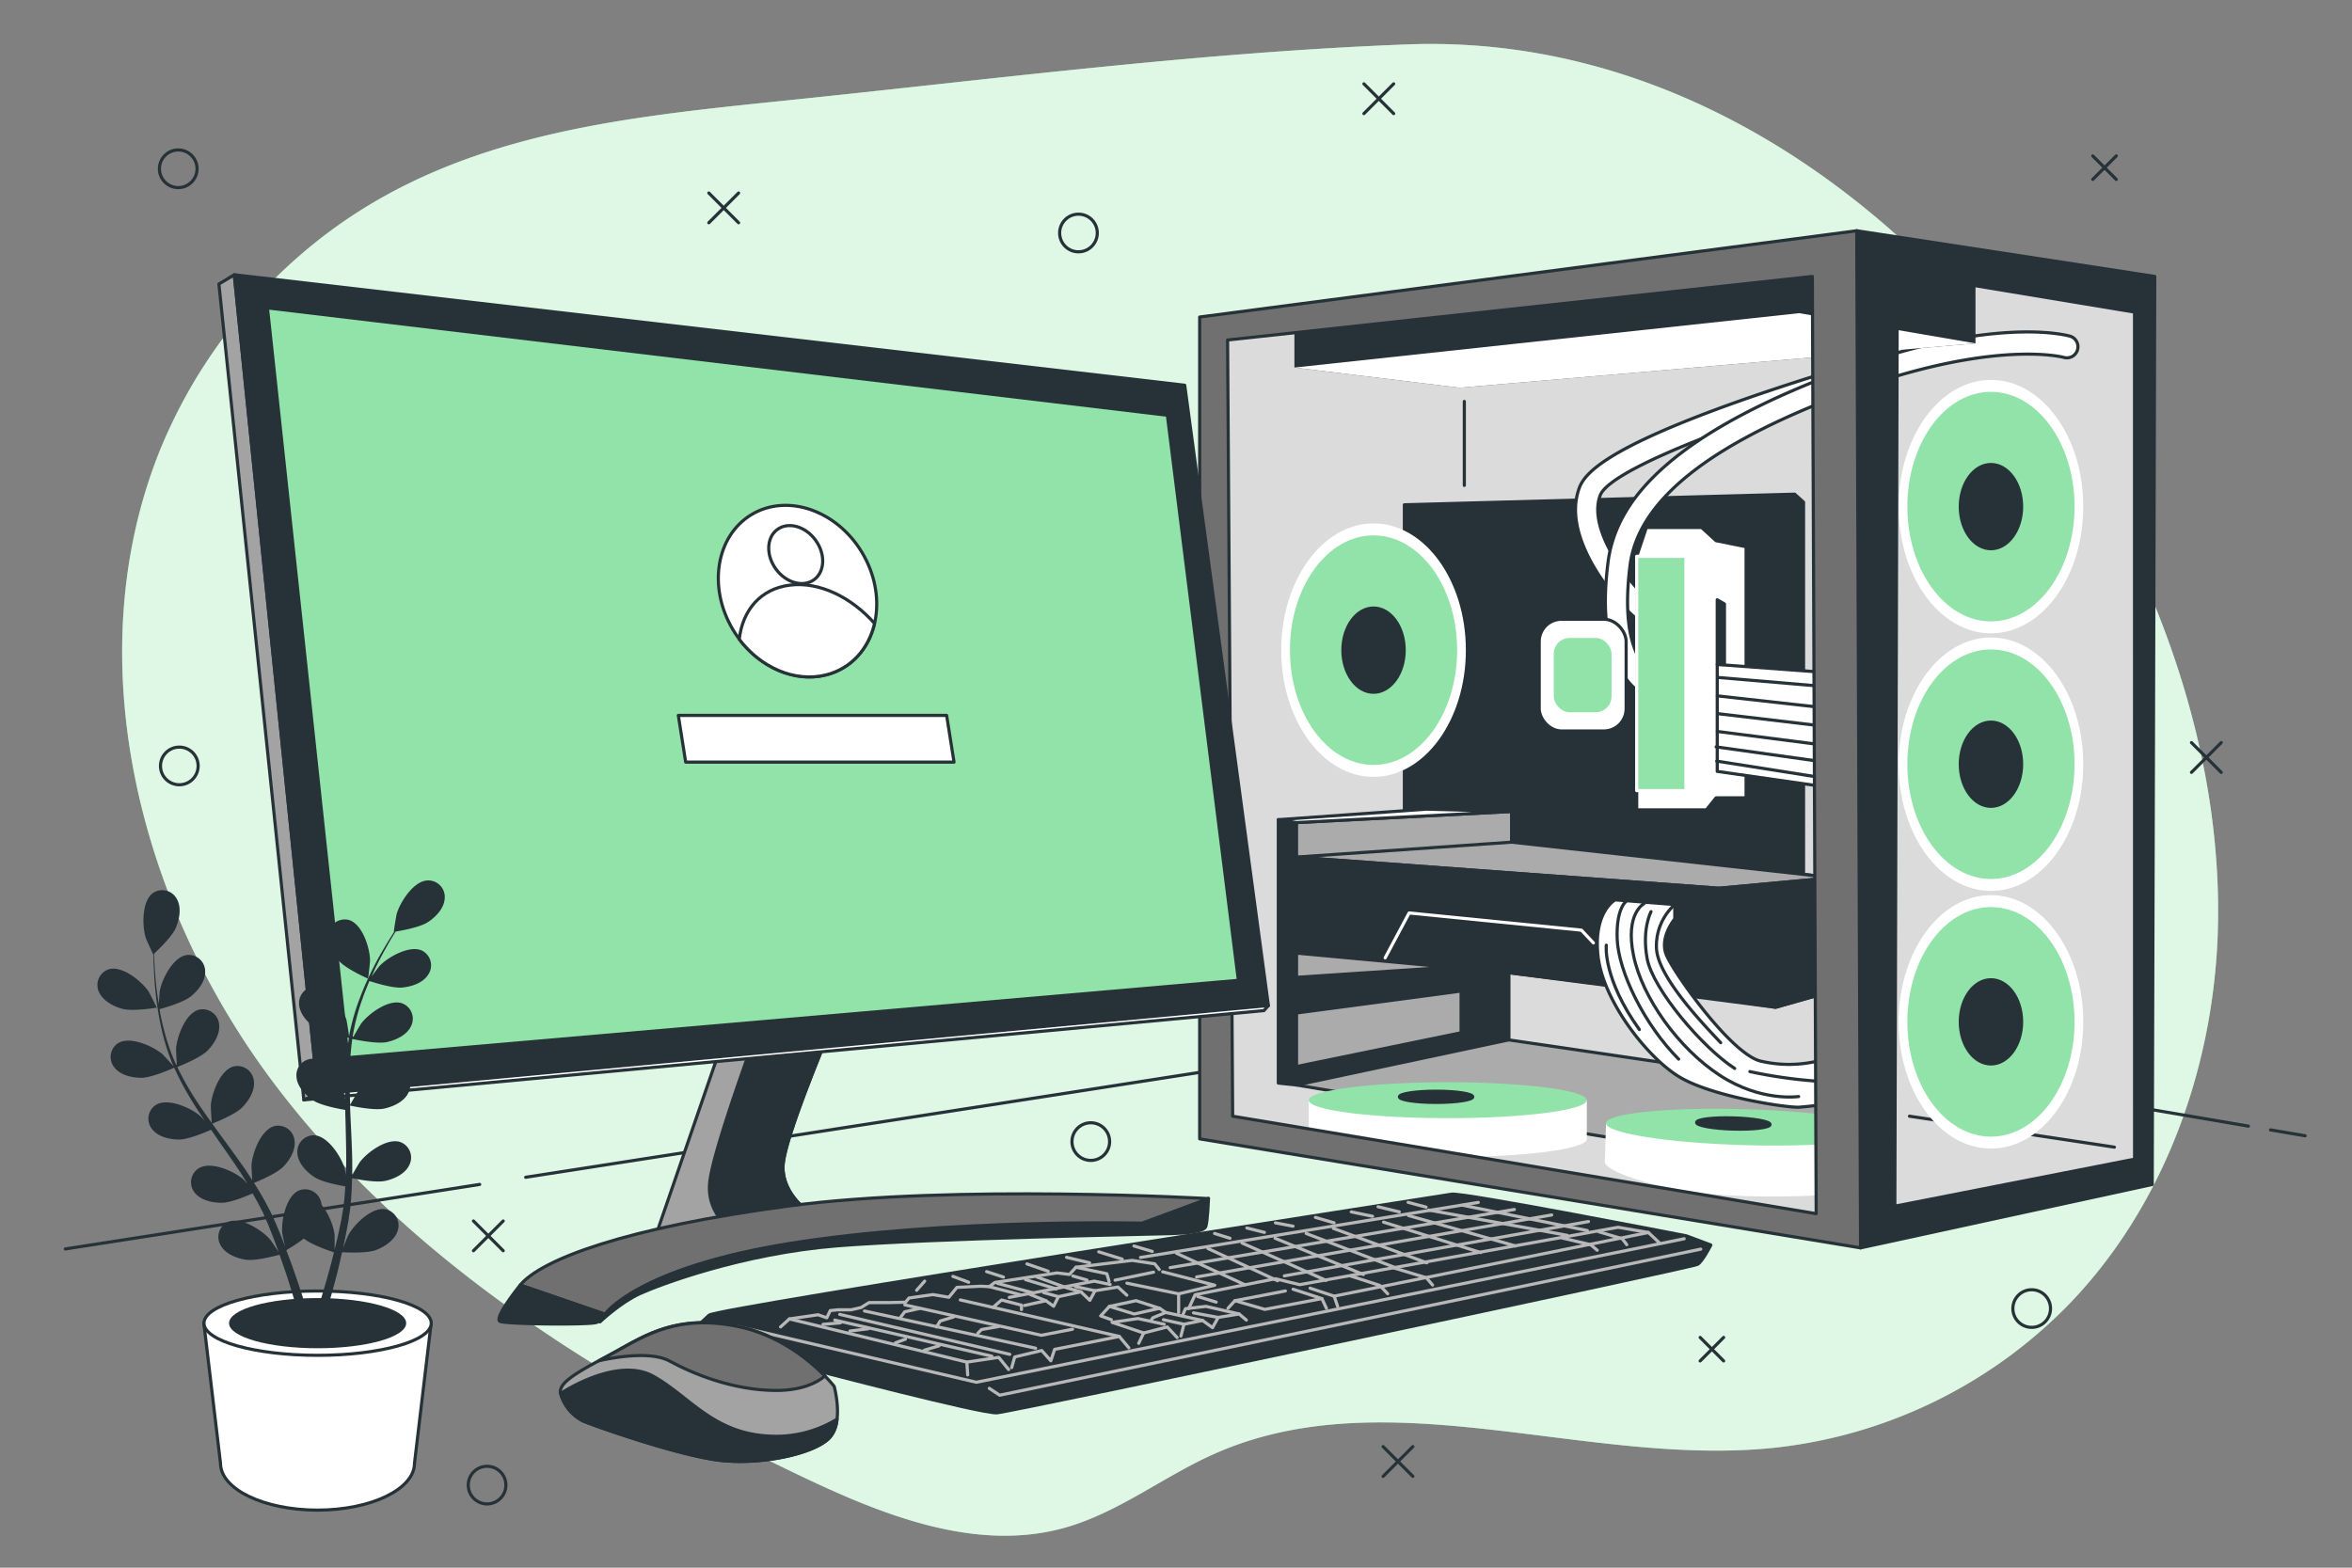 <svg xmlns="http://www.w3.org/2000/svg" viewBox="0 0 750 500"><rect x="0" y="0" width="750" height="500" fill="#808080" stroke="none"/><g id="freepik--background-simple--inject-51"><path d="M706.44,270.9c-2.82-32.64-12.57-64.71-26.6-94.42C638,87.76,551.91,10.26,448.74,14.16,382.58,16.67,317,25.23,251.16,32c-56.17,5.8-112,11.1-156.28,50.11a164.19,164.19,0,0,0-44,61.81c-26.36,66-6.66,143.93,35.93,200.83s105,95.72,169.16,126.3c26.17,12.46,55.52,24,83.44,16.24,17.19-4.79,31.6-16.41,47.91-23.64,54.9-24.34,118.56,4.29,178.29-1.88a154.18,154.18,0,0,0,94.25-45.91c29.58-30.67,45.25-73.24,47.24-115.8A220.19,220.19,0,0,0,706.44,270.9Z" style="fill:#92E3A9"></path><path d="M706.44,270.9c-2.82-32.64-12.57-64.71-26.6-94.42C638,87.76,551.91,10.26,448.74,14.16,382.58,16.67,317,25.23,251.16,32c-56.17,5.8-112,11.1-156.28,50.11a164.19,164.19,0,0,0-44,61.81c-26.36,66-6.66,143.93,35.93,200.83s105,95.72,169.16,126.3c26.17,12.46,55.52,24,83.44,16.24,17.19-4.79,31.6-16.41,47.91-23.64,54.9-24.34,118.56,4.29,178.29-1.88a154.18,154.18,0,0,0,94.25-45.91c29.58-30.67,45.25-73.24,47.24-115.8A220.19,220.19,0,0,0,706.44,270.9Z" style="fill:#fff;opacity:0.7"></path></g><g id="freepik--Shapes--inject-51"><line x1="226.03" y1="61.56" x2="235.52" y2="71.05" style="fill:none;stroke:#263238;stroke-linecap:round;stroke-linejoin:round"></line><line x1="235.52" y1="61.56" x2="226.03" y2="71.05" style="fill:none;stroke:#263238;stroke-linecap:round;stroke-linejoin:round"></line><line x1="698.81" y1="236.85" x2="708.3" y2="246.34" style="fill:none;stroke:#263238;stroke-linecap:round;stroke-linejoin:round"></line><line x1="708.3" y1="236.85" x2="698.81" y2="246.34" style="fill:none;stroke:#263238;stroke-linecap:round;stroke-linejoin:round"></line><line x1="150.97" y1="389.42" x2="160.46" y2="398.91" style="fill:none;stroke:#263238;stroke-linecap:round;stroke-linejoin:round"></line><line x1="160.46" y1="389.42" x2="150.97" y2="398.91" style="fill:none;stroke:#263238;stroke-linecap:round;stroke-linejoin:round"></line><line x1="434.92" y1="26.74" x2="444.41" y2="36.23" style="fill:none;stroke:#263238;stroke-linecap:round;stroke-linejoin:round"></line><line x1="444.41" y1="26.74" x2="434.92" y2="36.23" style="fill:none;stroke:#263238;stroke-linecap:round;stroke-linejoin:round"></line><line x1="441.04" y1="461.38" x2="450.53" y2="470.87" style="fill:none;stroke:#263238;stroke-linecap:round;stroke-linejoin:round"></line><line x1="450.53" y1="461.38" x2="441.04" y2="470.87" style="fill:none;stroke:#263238;stroke-linecap:round;stroke-linejoin:round"></line><line x1="542.14" y1="426.56" x2="549.63" y2="434.06" style="fill:none;stroke:#263238;stroke-linecap:round;stroke-linejoin:round"></line><line x1="549.63" y1="426.56" x2="542.14" y2="434.06" style="fill:none;stroke:#263238;stroke-linecap:round;stroke-linejoin:round"></line><line x1="667.34" y1="49.73" x2="674.83" y2="57.22" style="fill:none;stroke:#263238;stroke-linecap:round;stroke-linejoin:round"></line><line x1="674.83" y1="49.73" x2="667.34" y2="57.22" style="fill:none;stroke:#263238;stroke-linecap:round;stroke-linejoin:round"></line><path d="M349.9,74.31a6,6,0,1,0-6,6A6,6,0,0,0,349.9,74.31Z" style="fill:none;stroke:#263238;stroke-linecap:round;stroke-linejoin:round"></path><path d="M62.84,53.83a6,6,0,1,0-6,6A6,6,0,0,0,62.84,53.83Z" style="fill:none;stroke:#263238;stroke-linecap:round;stroke-linejoin:round"></path><path d="M653.86,417.35a6,6,0,1,0-6,6A6,6,0,0,0,653.86,417.35Z" style="fill:none;stroke:#263238;stroke-linecap:round;stroke-linejoin:round"></path><path d="M161.32,473.66a6,6,0,1,0-6,6A6,6,0,0,0,161.32,473.66Z" style="fill:none;stroke:#263238;stroke-linecap:round;stroke-linejoin:round"></path><path d="M63.18,244.29a6,6,0,1,0-6,6A6,6,0,0,0,63.18,244.29Z" style="fill:none;stroke:#263238;stroke-linecap:round;stroke-linejoin:round"></path><path d="M353.83,364.1a6,6,0,1,0-6,6A6,6,0,0,0,353.83,364.1Z" style="fill:none;stroke:#263238;stroke-linecap:round;stroke-linejoin:round"></path></g><g id="freepik--Table--inject-51"><line x1="724.01" y1="360.37" x2="735.05" y2="362.25" style="fill:none;stroke:#263238;stroke-linecap:round;stroke-linejoin:round"></line><polyline points="167.62 375.48 504.76 322.99 716.97 359.17" style="fill:none;stroke:#263238;stroke-linecap:round;stroke-linejoin:round"></polyline><line x1="20.83" y1="398.34" x2="152.96" y2="377.76" style="fill:none;stroke:#263238;stroke-linecap:round;stroke-linejoin:round"></line></g><g id="freepik--CPU--inject-51"><polygon points="591.71 80.61 387.81 105.15 388.21 359.59 593.7 392.35 683.5 373.74 683.9 91.81 591.71 80.61" style="fill:#dbdbdb;stroke:#263238;stroke-linecap:round;stroke-linejoin:round"></polygon><line x1="674.23" y1="365.87" x2="608.89" y2="356" style="fill:none;stroke:#263238;stroke-linecap:round;stroke-linejoin:round"></line><ellipse cx="634.87" cy="161.58" rx="29.44" ry="40.42" style="fill:#fff"></ellipse><ellipse cx="634.87" cy="161.58" rx="26.66" ry="36.61" style="fill:#92E3A9"></ellipse><ellipse cx="634.87" cy="161.58" rx="9.78" ry="13.43" style="fill:#263238;stroke:#263238;stroke-linecap:round;stroke-linejoin:round"></ellipse><polygon points="572.28 157.61 447.82 161 447.82 272.18 575.11 286.04 575.11 160.16 572.28 157.61" style="fill:#263238;stroke:#263238;stroke-linecap:round;stroke-linejoin:round"></polygon><ellipse cx="437.99" cy="207.36" rx="29.44" ry="40.42" style="fill:#fff"></ellipse><ellipse cx="437.99" cy="207.36" rx="26.66" ry="36.61" style="fill:#92E3A9"></ellipse><ellipse cx="437.99" cy="207.36" rx="9.78" ry="13.43" style="fill:#263238;stroke:#263238;stroke-linecap:round;stroke-linejoin:round"></ellipse><ellipse cx="634.87" cy="243.74" rx="29.44" ry="40.42" style="fill:#fff"></ellipse><ellipse cx="634.87" cy="243.74" rx="26.66" ry="36.61" style="fill:#92E3A9"></ellipse><ellipse cx="634.87" cy="243.74" rx="9.78" ry="13.43" style="fill:#263238;stroke:#263238;stroke-linecap:round;stroke-linejoin:round"></ellipse><ellipse cx="634.87" cy="325.91" rx="29.44" ry="40.42" style="fill:#fff"></ellipse><ellipse cx="634.87" cy="325.91" rx="26.66" ry="36.61" style="fill:#92E3A9"></ellipse><ellipse cx="634.87" cy="325.91" rx="9.78" ry="13.43" style="fill:#263238;stroke:#263238;stroke-linecap:round;stroke-linejoin:round"></ellipse><path d="M528.43,201.31a3.51,3.51,0,0,1-1.57-.37c-4.82-2.41-12-9.77-17-17.5-4.84-7.42-9.85-18.3-6.22-27.92,1.77-4.69,8.87-12.6,49.93-27.23,22-7.83,43.58-13.91,43.79-14a3.54,3.54,0,1,1,1.91,6.81c-34.87,9.78-85.55,27.69-89,36.88-2.73,7.22,2.29,16.62,5.52,21.57,5.22,8,11.59,13.71,14.25,15a3.53,3.53,0,0,1-1.59,6.69Z" style="fill:#fff;stroke:#263238;stroke-linecap:round;stroke-linejoin:round"></path><path d="M525.89,222.25a3.49,3.49,0,0,1-2-.61c-10-6.78-13.8-20.95-11.15-42.12,1.21-9.73,5.78-18.53,14-26.89,11-11.23,28.82-21.79,53-31.4,54-21.42,79.33-14.28,80.39-14a3.53,3.53,0,0,1-2,6.77c-.34-.09-24.57-6.56-75.77,13.76-39.65,15.73-60.12,32.94-62.58,52.6-2.29,18.31.43,30.22,8.09,35.38a3.54,3.54,0,0,1-2,6.47Z" style="fill:#fff;stroke:#263238;stroke-linecap:round;stroke-linejoin:round"></path><polygon points="521.91 252.17 521.91 258.3 544.14 258.3 547.21 254.47 556.79 254.47 556.79 174.37 547.21 172.45 542.61 168.24 524.98 168.24 521.91 177.44 521.91 252.17" style="fill:#fff;stroke:#263238;stroke-linecap:round;stroke-linejoin:round"></polygon><rect x="521.91" y="177.43" width="15.71" height="74.73" style="fill:#92E3A9;stroke:#fff;stroke-linecap:round;stroke-linejoin:round"></rect><polygon points="584 214.61 547.59 211.93 547.59 246.03 582.46 251.02 584 214.61" style="fill:#fff;stroke:#263238;stroke-linecap:round;stroke-linejoin:round"></polygon><line x1="548" y1="216.08" x2="583.56" y2="219.11" style="fill:none;stroke:#263238;stroke-linecap:round;stroke-linejoin:round"></line><line x1="547.62" y1="221.94" x2="583.37" y2="225.92" style="fill:none;stroke:#263238;stroke-linecap:round;stroke-linejoin:round"></line><line x1="547.81" y1="227.62" x2="583" y2="231.78" style="fill:none;stroke:#263238;stroke-linecap:round;stroke-linejoin:round"></line><line x1="547.62" y1="233.29" x2="583" y2="237.83" style="fill:none;stroke:#263238;stroke-linecap:round;stroke-linejoin:round"></line><line x1="547.24" y1="238.21" x2="582.43" y2="243.13" style="fill:none;stroke:#263238;stroke-linecap:round;stroke-linejoin:round"></line><line x1="547.43" y1="242.75" x2="582.24" y2="248.24" style="fill:none;stroke:#263238;stroke-linecap:round;stroke-linejoin:round"></line><polygon points="547.59 211.93 547.59 191.3 549.89 192.62 549.89 211.92 547.59 211.93" style="fill:#263238;stroke:#263238;stroke-linecap:round;stroke-linejoin:round"></polygon><polygon points="407.63 261.43 407.63 345.44 413.44 346.05 413.44 262.35 407.63 261.43" style="fill:#263238;stroke:#263238;stroke-linecap:round;stroke-linejoin:round"></polygon><polygon points="413.44 262.35 482.01 258.81 482.01 268.6 584.56 279.93 584.56 316.05 566.2 321.26 481.09 310.24 481.09 331.66 580.89 346.36 580.89 374.21 413.44 346.05 413.44 262.35" style="fill:#ababab;stroke:#263238;stroke-linecap:round;stroke-linejoin:round"></polygon><polygon points="482.01 268.6 413.13 273.37 548.13 283.3 584.56 279.93 482.01 268.6" style="fill:#ababab;stroke:#263238;stroke-linecap:round;stroke-linejoin:round"></polygon><polygon points="548.13 283.3 548.13 318.5 566.2 321.26 584.56 316.05 584.56 279.93 548.13 283.3" style="fill:#263238;stroke:#263238;stroke-linecap:round;stroke-linejoin:round"></polygon><polygon points="413.13 273.37 413.13 303.96 481.09 310.24 548.13 318.5 548.13 283.3 413.13 273.37" style="fill:#263238;stroke:#263238;stroke-linecap:round;stroke-linejoin:round"></polygon><polyline points="441.69 305.51 449.34 291.18 504.28 296.67 508.1 300.73" style="fill:none;stroke:#fff;stroke-linecap:round;stroke-linejoin:round"></polyline><path d="M515.07,287s-7,3.67-5.51,17.76,15.31,32.14,25.72,38.57,34.89,10.1,38.57,9.79,5.81-.61,5.81-.61V338.4a39.59,39.59,0,0,1-18.36,0c-9.49-2.45-27.86-28.47-30-34s2.75-11.33,2.75-11.33V288.5Z" style="fill:#fff;stroke:#263238;stroke-linecap:round;stroke-linejoin:round"></path><path d="M524.26,288.2s-6.13,3.06-3.37,16.53,14.39,29.69,27.55,38.26,25.1,6.74,25.1,6.74" style="fill:none;stroke:#263238;stroke-linecap:round;stroke-linejoin:round"></path><path d="M534.05,288.5a17.72,17.72,0,0,0-5.83,14.06c.49,8.93,14.39,23.57,20.47,30" style="fill:none;stroke:#263238;stroke-linecap:round;stroke-linejoin:round"></path><path d="M526.48,290.77s-3,5.46-1.24,15,17.49,28.29,27.92,35" style="fill:none;stroke:#263238;stroke-linecap:round;stroke-linejoin:round"></path><path d="M518.91,287.17s-3.6,1.86-3.23,12.28,8.69,27.43,19.61,38.35" style="fill:none;stroke:#263238;stroke-linecap:round;stroke-linejoin:round"></path><path d="M512.21,301.44S511,312,522.76,328.37" style="fill:none;stroke:#263238;stroke-linecap:round;stroke-linejoin:round"></path><path d="M558,341.77a152.88,152.88,0,0,0,20.59,3" style="fill:none;stroke:#263238;stroke-linecap:round;stroke-linejoin:round"></path><polygon points="407.63 261.43 454.98 258.07 482.01 258.81 413.44 262.35 407.63 261.43" style="fill:#fff;stroke:#263238;stroke-linecap:round;stroke-linejoin:round"></polygon><polygon points="413.86 323.03 465.91 316.08 465.91 329.39 413.66 340.11 413.44 346.05 481.09 331.66 481.09 310.24 461.54 308.53 413.46 311.71 413.86 323.03" style="fill:#263238;stroke:#263238;stroke-linecap:round;stroke-linejoin:round"></polygon><path d="M417.33,350.9v12.42c0,3.16,19.84,5.73,44.31,5.73S506,366.48,506,363.32V350.9Z" style="fill:#fff"></path><ellipse cx="461.64" cy="350.9" rx="44.31" ry="5.73" style="fill:#92E3A9"></ellipse><path d="M469.64,349.82c0,1-5.24,1.79-11.7,1.79s-11.71-.8-11.71-1.79,5.24-1.79,11.71-1.79S469.64,348.83,469.64,349.82Z" style="fill:#263238;stroke:#263238;stroke-linecap:round;stroke-linejoin:round"></path><path d="M512.12,358.22l-.36,12.42c-.09,3.17,19.67,10.13,44.13,10.83s44.37-1.29,44.46-4.46l.35-16.24Z" style="fill:#fff"></path><path d="M600.7,360.77c-.09,3.17-20,5.16-44.45,4.46s-44.22-3.84-44.13-7,20-5.16,44.46-4.45S600.79,357.61,600.7,360.77Z" style="fill:#92E3A9"></path><path d="M564.44,358.65c0,1-5.29,1.64-11.75,1.46S541,359,541,358s5.29-1.64,11.75-1.45S564.47,357.66,564.44,358.65Z" style="fill:#263238;stroke:#263238;stroke-linecap:round;stroke-linejoin:round"></path><polygon points="412.76 103.42 412.76 117.23 465.45 123.66 629.94 109.52 629.94 88.32 591.71 80.61 412.76 103.42" style="fill:#263238"></polygon><polygon points="412.76 117.23 573.72 99.88 629.94 109.52 465.45 123.66 412.76 117.23" style="fill:#fff"></polygon><rect x="490.82" y="197.5" width="27.72" height="35.64" rx="7.11" style="fill:#fff;stroke:#263238;stroke-linecap:round;stroke-linejoin:round"></rect><rect x="495.47" y="203.47" width="18.42" height="23.68" rx="5.04" style="fill:#92E3A9"></rect><path d="M592.08,73.6,593.29,398l93-20.22.81-289.62Zm88.59,296.1-76.45,15L605,87l75.65,12.54Z" style="fill:#263238;stroke:#263238;stroke-linecap:round;stroke-linejoin:round"></path><path d="M592.08,73.6,382.55,101.11V363.23L593.29,398ZM393.07,356l-1.62-247.56L577.92,88.17l1.22,298.92Z" style="fill:#707070;stroke:#263238;stroke-linecap:round;stroke-linejoin:round"></path><line x1="466.94" y1="128.03" x2="466.94" y2="154.82" style="fill:none;stroke:#263238;stroke-linecap:round;stroke-linejoin:round"></line></g><g id="freepik--Keyboard--inject-51"><path d="M259.83,437S313,450.93,317.88,450.6s221.83-46.37,223.45-47.35,4.22-6.16,4.22-6.16l-7.79-2.92s-71.35-13.94-74.91-13.29S228.37,417.2,226.1,419.47s-5.51,4.54-4.54,5.51S259.83,437,259.83,437Z" style="fill:#263238;stroke:#263238;stroke-linecap:round;stroke-linejoin:round"></path><polyline points="235.18 423.04 311.33 440.86 537.05 395.09" style="fill:none;stroke:#b8b8b8;stroke-linecap:round;stroke-linejoin:round"></polyline><polyline points="315.46 442.79 318.77 444.99 542.34 398.4" style="fill:none;stroke:#b8b8b8;stroke-linecap:round;stroke-linejoin:round"></polyline><polyline points="248.91 423.21 251.72 420.66 308.31 434.43 308.57 438.51" style="fill:none;stroke:#b8b8b8;stroke-linecap:round;stroke-linejoin:round"></polyline><polyline points="308.31 434.43 318.47 432.92 321.63 436.8" style="fill:none;stroke:#b8b8b8;stroke-linecap:round;stroke-linejoin:round"></polyline><polyline points="322.6 436.19 323.57 432.79 332.18 430.73 335.09 434.01 336.3 430.37 356.92 426.25 359.96 429.88" style="fill:none;stroke:#b8b8b8;stroke-linecap:round;stroke-linejoin:round"></polyline><polyline points="363.11 428.43 364.69 425.15 372.21 423.21 375.36 426.61" style="fill:none;stroke:#b8b8b8;stroke-linecap:round;stroke-linejoin:round"></polyline><polyline points="376.57 426.12 377.54 422.36 383.49 421.15 386.64 423.45 388.46 420.18 395.13 419.09 397.44 421.03" style="fill:none;stroke:#b8b8b8;stroke-linecap:round;stroke-linejoin:round"></polyline><polyline points="251.72 420.66 260.86 419.33 263.65 420.3 264.74 418 267.17 417.75 271.41 417.75 274.57 417.03 277.11 415.45 283.54 415.45 288.76 415.33 289.85 413.99 297.49 412.9 302.58 413.75 305.13 410.6 312.77 410.23 315.44 410.36 317.26 409.02 337.03 405.99 341.03 406.47 343.1 404.17 361.05 401.99 368.2 403.08 369.66 404.9" style="fill:none;stroke:#b8b8b8;stroke-linecap:round;stroke-linejoin:round"></polyline><line x1="355.59" y1="408.29" x2="367.84" y2="405.75" style="fill:none;stroke:#b8b8b8;stroke-linecap:round;stroke-linejoin:round"></line><polyline points="370.75 405.63 387.36 409.9 375.85 412.66 359.35 409.26" style="fill:none;stroke:#b8b8b8;stroke-linecap:round;stroke-linejoin:round"></polyline><line x1="375.84" y1="412.66" x2="375.84" y2="418.6" style="fill:none;stroke:#b8b8b8;stroke-linecap:round;stroke-linejoin:round"></line><polyline points="395.13 419.09 384.58 416.66 378.03 417.39 377.18 419.33" style="fill:none;stroke:#b8b8b8;stroke-linecap:round;stroke-linejoin:round"></polyline><polyline points="383.49 421.15 371.72 418.6 367.6 420.3 366.99 421.27" style="fill:none;stroke:#b8b8b8;stroke-linecap:round;stroke-linejoin:round"></polyline><line x1="377.54" y1="422.36" x2="370.99" y2="420.91" style="fill:none;stroke:#b8b8b8;stroke-linecap:round;stroke-linejoin:round"></line><line x1="388.46" y1="420.18" x2="380.58" y2="418.72" style="fill:none;stroke:#b8b8b8;stroke-linecap:round;stroke-linejoin:round"></line><polyline points="364.69 425.15 354.62 421.76 362.87 420.54 371.24 422.36" style="fill:none;stroke:#b8b8b8;stroke-linecap:round;stroke-linejoin:round"></polyline><polygon points="353.77 416.66 361.65 419.09 369.78 417.27 362.26 414.84 353.77 416.66" style="fill:none;stroke:#b8b8b8;stroke-linecap:round;stroke-linejoin:round"></polygon><polyline points="353.77 416.66 350.98 419.69 354.38 420.91" style="fill:none;stroke:#b8b8b8;stroke-linecap:round;stroke-linejoin:round"></polyline><line x1="369.78" y1="417.27" x2="371.72" y2="418.6" style="fill:none;stroke:#b8b8b8;stroke-linecap:round;stroke-linejoin:round"></line><line x1="356.92" y1="426.24" x2="306.22" y2="414.6" style="fill:none;stroke:#b8b8b8;stroke-linecap:round;stroke-linejoin:round"></line><line x1="266.2" y1="421.03" x2="316.29" y2="432.55" style="fill:none;stroke:#b8b8b8;stroke-linecap:round;stroke-linejoin:round"></line><line x1="267.77" y1="419.21" x2="321.99" y2="431.95" style="fill:none;stroke:#b8b8b8;stroke-linecap:round;stroke-linejoin:round"></line><line x1="275.66" y1="418.12" x2="330.24" y2="430" style="fill:none;stroke:#b8b8b8;stroke-linecap:round;stroke-linejoin:round"></line><polyline points="288.52 416.18 332.06 425.88 342 423.94" style="fill:none;stroke:#b8b8b8;stroke-linecap:round;stroke-linejoin:round"></polyline><polyline points="379.03 417.38 381.1 412.94 406.68 407.84 414.42 409.73 515.97 391.43 525.62 393.09 529.06 396.31" style="fill:none;stroke:#b8b8b8;stroke-linecap:round;stroke-linejoin:round"></polyline><polyline points="525.62 393.09 425.42 413.4 426.53 416.62" style="fill:none;stroke:#b8b8b8;stroke-linecap:round;stroke-linejoin:round"></polyline><polyline points="430.63 406.96 439.95 409.96 442.5 412.62" style="fill:none;stroke:#b8b8b8;stroke-linecap:round;stroke-linejoin:round"></polyline><polyline points="444.17 404.3 454.82 407.52 456.82 409.85" style="fill:none;stroke:#b8b8b8;stroke-linecap:round;stroke-linejoin:round"></polyline><polyline points="498.21 394.87 507.2 396.98 509.31 398.75" style="fill:none;stroke:#b8b8b8;stroke-linecap:round;stroke-linejoin:round"></polyline><polyline points="509.86 392.87 517.3 395.09 518.74 396.98" style="fill:none;stroke:#b8b8b8;stroke-linecap:round;stroke-linejoin:round"></polyline><polyline points="391.57 417.28 393.79 414.84 403.33 417.62 421.53 414.18 412.32 411.18" style="fill:none;stroke:#b8b8b8;stroke-linecap:round;stroke-linejoin:round"></polyline><line x1="421.53" y1="414.18" x2="422.97" y2="417.28" style="fill:none;stroke:#b8b8b8;stroke-linecap:round;stroke-linejoin:round"></line><line x1="425.42" y1="413.4" x2="417.76" y2="410.85" style="fill:none;stroke:#b8b8b8;stroke-linecap:round;stroke-linejoin:round"></line><line x1="393.79" y1="414.84" x2="409.88" y2="411.74" style="fill:none;stroke:#b8b8b8;stroke-linecap:round;stroke-linejoin:round"></line><line x1="381.92" y1="413.51" x2="387.8" y2="415.29" style="fill:none;stroke:#b8b8b8;stroke-linecap:round;stroke-linejoin:round"></line><polyline points="287.08 420.27 288.49 418.39 293.2 417.33" style="fill:none;stroke:#b8b8b8;stroke-linecap:round;stroke-linejoin:round"></polyline><polyline points="298.63 423.22 299.8 421.33 304.05 420.04" style="fill:none;stroke:#b8b8b8;stroke-linecap:round;stroke-linejoin:round"></polyline><polyline points="311.82 425.22 313 424.04 318.42 423.1" style="fill:none;stroke:#b8b8b8;stroke-linecap:round;stroke-linejoin:round"></polyline><line x1="294.74" y1="430.64" x2="299.45" y2="429.23" style="fill:none;stroke:#b8b8b8;stroke-linecap:round;stroke-linejoin:round"></line><line x1="285.54" y1="428.29" x2="288.73" y2="427.11" style="fill:none;stroke:#b8b8b8;stroke-linecap:round;stroke-linejoin:round"></line><line x1="262.45" y1="422.39" x2="267.98" y2="421.92" style="fill:none;stroke:#b8b8b8;stroke-linecap:round;stroke-linejoin:round"></line><line x1="271.05" y1="424.52" x2="276.82" y2="423.81" style="fill:none;stroke:#b8b8b8;stroke-linecap:round;stroke-linejoin:round"></line><polyline points="316.66 416.97 319.37 414.62 325.73 416.27 325.73 417.68" style="fill:none;stroke:#b8b8b8;stroke-linecap:round;stroke-linejoin:round"></polyline><polyline points="326.67 416.38 333.51 414.85 335.98 416.62 337.51 413.56 344.7 412.02 347.53 414.73 349.18 411.67 356.49 410.49 359.32 413.08" style="fill:none;stroke:#b8b8b8;stroke-linecap:round;stroke-linejoin:round"></polyline><polyline points="321.84 413.79 348.95 408.61 354.01 409.67" style="fill:none;stroke:#b8b8b8;stroke-linecap:round;stroke-linejoin:round"></polyline><line x1="333.51" y1="414.85" x2="328.44" y2="412.85" style="fill:none;stroke:#b8b8b8;stroke-linecap:round;stroke-linejoin:round"></line><line x1="337.51" y1="413.56" x2="332.8" y2="412.26" style="fill:none;stroke:#b8b8b8;stroke-linecap:round;stroke-linejoin:round"></line><line x1="349.18" y1="411.67" x2="342.94" y2="410.37" style="fill:none;stroke:#b8b8b8;stroke-linecap:round;stroke-linejoin:round"></line><line x1="315.44" y1="410.36" x2="325.49" y2="412.97" style="fill:none;stroke:#b8b8b8;stroke-linecap:round;stroke-linejoin:round"></line><line x1="318.07" y1="409.31" x2="329.5" y2="412.38" style="fill:none;stroke:#b8b8b8;stroke-linecap:round;stroke-linejoin:round"></line><line x1="327.03" y1="408.13" x2="336.81" y2="411.08" style="fill:none;stroke:#b8b8b8;stroke-linecap:round;stroke-linejoin:round"></line><polyline points="330.68 407.31 340.11 410.73 344.7 412.02" style="fill:none;stroke:#b8b8b8;stroke-linecap:round;stroke-linejoin:round"></polyline><line x1="342.11" y1="406.96" x2="346.59" y2="408.25" style="fill:none;stroke:#b8b8b8;stroke-linecap:round;stroke-linejoin:round"></line><polyline points="343.1 404.17 352.95 406.25 353.66 408.72" style="fill:none;stroke:#b8b8b8;stroke-linecap:round;stroke-linejoin:round"></polyline><line x1="363.68" y1="401.06" x2="471.39" y2="383.5" style="fill:none;stroke:#b8b8b8;stroke-linecap:round;stroke-linejoin:round"></line><line x1="373.14" y1="404.3" x2="482.9" y2="385.75" style="fill:none;stroke:#b8b8b8;stroke-linecap:round;stroke-linejoin:round"></line><line x1="381.55" y1="407.28" x2="494.8" y2="387.5" style="fill:none;stroke:#b8b8b8;stroke-linecap:round;stroke-linejoin:round"></line><line x1="409.55" y1="406.93" x2="506.53" y2="389.6" style="fill:none;stroke:#b8b8b8;stroke-linecap:round;stroke-linejoin:round"></line><line x1="455.56" y1="385.93" x2="499.74" y2="394" style="fill:none;stroke:#b8b8b8;stroke-linecap:round;stroke-linejoin:round"></line><line x1="466.43" y1="384.41" x2="506.17" y2="392.48" style="fill:none;stroke:#b8b8b8;stroke-linecap:round;stroke-linejoin:round"></line><line x1="483.26" y1="397.39" x2="449.13" y2="387.69" style="fill:none;stroke:#b8b8b8;stroke-linecap:round;stroke-linejoin:round"></line><line x1="472.16" y1="399.49" x2="441.19" y2="389.79" style="fill:none;stroke:#b8b8b8;stroke-linecap:round;stroke-linejoin:round"></line><line x1="454.98" y1="402.76" x2="425.17" y2="391.78" style="fill:none;stroke:#b8b8b8;stroke-linecap:round;stroke-linejoin:round"></line><line x1="445.51" y1="404.52" x2="416.52" y2="393.41" style="fill:none;stroke:#b8b8b8;stroke-linecap:round;stroke-linejoin:round"></line><line x1="434.76" y1="406.5" x2="406.59" y2="394.93" style="fill:none;stroke:#b8b8b8;stroke-linecap:round;stroke-linejoin:round"></line><line x1="422.84" y1="408.37" x2="396.07" y2="396.45" style="fill:none;stroke:#b8b8b8;stroke-linecap:round;stroke-linejoin:round"></line><line x1="407.41" y1="408.49" x2="385.2" y2="398.21" style="fill:none;stroke:#b8b8b8;stroke-linecap:round;stroke-linejoin:round"></line><line x1="397.01" y1="409.78" x2="375.15" y2="399.72" style="fill:none;stroke:#b8b8b8;stroke-linecap:round;stroke-linejoin:round"></line><line x1="292.29" y1="411.53" x2="294.86" y2="408.61" style="fill:none;stroke:#b8b8b8;stroke-linecap:round;stroke-linejoin:round"></line><line x1="303.86" y1="407.09" x2="308.88" y2="408.96" style="fill:none;stroke:#b8b8b8;stroke-linecap:round;stroke-linejoin:round"></line><line x1="314.61" y1="405.57" x2="319.99" y2="407.32" style="fill:none;stroke:#b8b8b8;stroke-linecap:round;stroke-linejoin:round"></line><line x1="327.47" y1="403.11" x2="334.24" y2="405.45" style="fill:none;stroke:#b8b8b8;stroke-linecap:round;stroke-linejoin:round"></line><line x1="340.09" y1="401.01" x2="347.45" y2="402.76" style="fill:none;stroke:#b8b8b8;stroke-linecap:round;stroke-linejoin:round"></line><line x1="350.37" y1="399.26" x2="357.85" y2="401.59" style="fill:none;stroke:#b8b8b8;stroke-linecap:round;stroke-linejoin:round"></line><line x1="361.59" y1="397.39" x2="367.44" y2="399.14" style="fill:none;stroke:#b8b8b8;stroke-linecap:round;stroke-linejoin:round"></line><line x1="387.31" y1="393.41" x2="392.21" y2="394.93" style="fill:none;stroke:#b8b8b8;stroke-linecap:round;stroke-linejoin:round"></line><line x1="397.59" y1="391.66" x2="403.2" y2="393.06" style="fill:none;stroke:#b8b8b8;stroke-linecap:round;stroke-linejoin:round"></line><line x1="406.71" y1="390.02" x2="412.32" y2="391.08" style="fill:none;stroke:#b8b8b8;stroke-linecap:round;stroke-linejoin:round"></line><line x1="419.45" y1="388.27" x2="425.41" y2="390.02" style="fill:none;stroke:#b8b8b8;stroke-linecap:round;stroke-linejoin:round"></line><line x1="430.9" y1="386.52" x2="437.68" y2="387.92" style="fill:none;stroke:#b8b8b8;stroke-linecap:round;stroke-linejoin:round"></line><line x1="439.43" y1="384.88" x2="446.21" y2="386.52" style="fill:none;stroke:#b8b8b8;stroke-linecap:round;stroke-linejoin:round"></line><line x1="449.02" y1="383.48" x2="454.74" y2="385" style="fill:none;stroke:#b8b8b8;stroke-linecap:round;stroke-linejoin:round"></line></g><g id="freepik--Mouse--inject-51"><path d="M266,442.17S254.31,426.93,235.18,423s-29.51,2.92-38.92,8.11-18.48,9.4-17.51,13.29a14.1,14.1,0,0,0,7.13,8.76c2.92,1.3,31.14,11.35,44.44,12.65s29.18-2.27,34.05-7.14S266,442.17,266,442.17Z" style="fill:#a3a3a3;stroke:#263238;stroke-linecap:round;stroke-linejoin:round"></path><path d="M263.05,438.88c-4.59-4.71-14.37-13.1-27.87-15.84-19.13-3.89-29.51,2.92-38.92,8.11-1.79,1-3.56,1.93-5.26,2.85,2-.47,15.84-3.54,22.45.06,7.14,3.9,20.11,9.41,34.05,9.41C255.43,443.47,260.31,441.17,263.05,438.88Z" style="fill:#707070;stroke:#263238;stroke-linecap:round;stroke-linejoin:round"></path><path d="M266.91,452.64a37.11,37.11,0,0,1-21,5.42c-18.48-.65-25.94-12.65-37.62-19.13s-29.51,5.51-29.51,5.51a14.1,14.1,0,0,0,7.13,8.76c2.92,1.3,31.14,11.35,44.44,12.65s29.18-2.27,34.05-7.14A10.16,10.16,0,0,0,266.91,452.64Z" style="fill:#263238;stroke:#263238;stroke-linecap:round;stroke-linejoin:round"></path></g><g id="freepik--Monitor--inject-51"><polygon points="74.71 87.63 69.8 90.59 96.89 350.8 101.39 348.91 74.71 87.63" style="fill:#a3a3a3;stroke:#263238;stroke-linecap:round;stroke-linejoin:round"></polygon><path d="M229.47,335l-21.2,61.54,49.06-10.45s-8.71-6.09-7.54-15.38,13.06-37.74,13.06-37.74Z" style="fill:#a3a3a3;stroke:#263238;stroke-linecap:round;stroke-linejoin:round"></path><path d="M249.79,370.67c1.16-9.29,13.06-37.74,13.06-37.74l-23.49,1.43c-1.88,5.42-12.57,35-13.09,43.28a15.59,15.59,0,0,0,6.14,13.72l24.92-5.31S248.62,380,249.79,370.67Z" style="fill:#263238;stroke:#263238;stroke-linecap:round;stroke-linejoin:round"></path><polygon points="74.71 87.63 101.39 348.91 404.46 320.72 377.78 122.87 74.71 87.63" style="fill:#263238;stroke:#263238;stroke-linecap:round;stroke-linejoin:round"></polygon><polygon points="85.28 98.2 110.96 337.33 394.9 312.67 372.25 132.43 85.28 98.2" style="fill:#92E3A9;stroke:#263238;stroke-linecap:round;stroke-linejoin:round"></polygon><ellipse cx="254.31" cy="188.55" rx="23.98" ry="28.48" transform="translate(-60.8 158.06) rotate(-31.03)" style="fill:#fff;stroke:#263238;stroke-linecap:round;stroke-linejoin:round"></ellipse><ellipse cx="253.73" cy="176.86" rx="7.82" ry="9.92" transform="translate(-55.48 183.58) rotate(-36.12)" style="fill:#fff;stroke:#263238;stroke-linecap:round;stroke-linejoin:round"></ellipse><path d="M278.87,198.84c-7.35-8.36-17.63-13.39-27-12.22s-15.09,8-16.14,17.27c6.81,9,17.67,13.85,27.61,11.38C271.45,213.26,277,206.9,278.87,198.84Z" style="fill:#fff;stroke:#263238;stroke-linecap:round;stroke-linejoin:round"></path><polygon points="304.22 243.07 218.65 243.07 216.3 228.17 301.86 228.17 304.22 243.07" style="fill:#fff;stroke:#263238;stroke-linecap:round;stroke-linejoin:round"></polygon><polygon points="96.89 350.8 403.05 322.32 404.46 320.72 101.39 348.91 96.89 350.8" style="fill:#fff;stroke:#263238;stroke-linecap:round;stroke-linejoin:round"></polygon><path d="M191.32,421.6s6.44-6.13,12.72-9,32.77-12.86,63-15.26,101.74-3.74,106.53-3.89,10.33-.6,10.92-2.24.87-9,.87-9l-21.19,7.84-2.12-2s-23.34-2.25-66.13,1.19-68.83,10-86.33,15.56S191.32,421.6,191.32,421.6Z" style="fill:#263238;stroke:#263238;stroke-linecap:round;stroke-linejoin:round"></path><path d="M165.89,409.86l27,9.29s10.16-14.81,59.51-22.65,111.76-6.38,111.76-6.38l21.19-7.84s-81-4.64-133.53,2.32S172.57,401.73,165.89,409.86Z" style="fill:#707070;stroke:#263238;stroke-linecap:round;stroke-linejoin:round"></path><path d="M165.89,409.86s-8.71,10.74-6.38,11.61,28.73,1.16,30.77.29a4.79,4.79,0,0,0,2.61-2.61Z" style="fill:#263238;stroke:#263238;stroke-linecap:round;stroke-linejoin:round"></path></g><g id="freepik--Plant--inject-51"><path d="M65,422l5.31,44.7c0,8.25,13.85,14.94,30.93,14.94s30.93-6.69,30.93-14.94l5.31-44.7Z" style="fill:#fff;stroke:#263238;stroke-linecap:round;stroke-linejoin:round"></path><ellipse cx="101.28" cy="422.01" rx="36.24" ry="10.26" style="fill:#fff;stroke:#263238;stroke-linecap:round;stroke-linejoin:round"></ellipse><ellipse cx="101.28" cy="422.01" rx="28.24" ry="8" style="fill:#263238"></ellipse><path d="M39,321.75c3.35.92,11-.37,11-.37s-2.39-4.82-2.58-5.1c-2.21-3.3-8.41-8.37-12.68-7.15a5.27,5.27,0,0,0-3.24,7.13C32.74,319.17,36.16,321,39,321.75Z" style="fill:#263238"></path><path d="M117.35,312.12c.07,0,.66-5.33.65-5.67,0-4-2.39-11.62-6.63-13a5.26,5.26,0,0,0-6.63,4.16c-.64,3.07,1.23,6.46,3.18,8.69C110.21,309,117.34,312.12,117.35,312.12Z" style="fill:#263238"></path><path d="M136.33,280.81c-4.44.16-8.77,6.91-9.85,10.73-.09.33-1,5.66-.87,5.65l.09,0c-.69,1.06-1.42,2.2-2.19,3.47-1.4,2.35-3,5-4.48,8a92.21,92.21,0,0,0-4.41,10,68.86,68.86,0,0,0-3.3,11.74c0,.05,0,.1,0,.15-.16-1.29-.74-4.89-.82-5.16-1.07-3.82-5.38-10.58-9.82-10.75a5.26,5.26,0,0,0-5.3,5.76c.2,3.14,2.89,5.91,5.36,7.54,2.79,1.85,10,3,10.52,3.08a92.12,92.12,0,0,0-1.16,12.37c-.08,2.41-.09,4.84-.06,7.28-.18-1.11-.35-2.1-.38-2.24-1.07-3.82-5.39-10.57-9.83-10.75a5.26,5.26,0,0,0-5.29,5.77c.2,3.13,2.89,5.9,5.36,7.54s8.59,2.76,10.2,3c0,.94,0,1.88.06,2.81.11,4.49.24,9,.24,13.37,0,1.55-.06,3.08-.12,4.6-.16-1-.3-1.81-.33-1.94-1.07-3.82-5.38-10.58-9.83-10.75a5.27,5.27,0,0,0-5.29,5.77c.2,3.13,2.89,5.9,5.36,7.54s8,2.64,9.92,3c-.11,1.56-.2,3.13-.37,4.64-.14,1-.2,2-.4,3.05s-.34,2-.51,3c-.4,1.91-.8,3.89-1.23,5.74-.3,1.29-.6,2.52-.9,3.76,0-1.55,0-4.57,0-4.82a20.41,20.41,0,0,0-4.13-9.44,7.46,7.46,0,0,0-.24-1.14,5.26,5.26,0,0,0-7-3.49c-4.08,1.75-5.7,9.6-5.33,13.55,0,.23.54,2.73.89,4.31-.34-.9-.67-1.77-1-2.68-.72-1.82-1.49-3.61-2.31-5.54l-1.3-2.78c-.42-.93-1-1.87-1.46-2.82-1.17-2.18-2.47-4.33-3.82-6.46,1.59-.63,7.19-3,9.27-5.1s4.11-5.4,3.64-8.5a5.25,5.25,0,0,0-6.39-4.51c-4.31,1.11-7.09,8.62-7.33,12.58,0,.25.14,3.11.25,4.68-.82-1.28-1.64-2.55-2.51-3.82-2.53-3.65-5.2-7.27-7.84-10.89-.82-1.11-1.61-2.22-2.41-3.34.57-.22,7.29-2.84,9.62-5.23,2.07-2.12,4.11-5.4,3.64-8.5a5.28,5.28,0,0,0-6.4-4.52c-4.3,1.11-7.08,8.63-7.32,12.59,0,.3.2,4.42.31,5.46-1.76-2.45-3.49-4.91-5.1-7.4a92.08,92.08,0,0,1-5.9-10.47c.26-.1,7.29-2.81,9.68-5.25,2.06-2.13,4.11-5.4,3.64-8.51a5.27,5.27,0,0,0-6.4-4.51c-4.3,1.11-7.08,8.62-7.32,12.59,0,.26.15,3.39.26,4.88l-.24.07a67.33,67.33,0,0,1-3.94-11.42c-.56-2.15-1-4.24-1.34-6.28,1.36-.37,7.56-2.12,10-4.09s4.68-4.92,4.55-8a5.26,5.26,0,0,0-5.86-5.19c-4.4.63-8,7.79-8.66,11.71,0,.21-.17,2.41-.24,4-.15-.92-.32-1.87-.44-2.76-.48-3.33-.71-6.4-.89-9.13-.09-1.55-.15-2.95-.18-4.27,1.15-1.06,5.71-5.38,6.9-8.18s1.89-6.52.33-9.24a5.26,5.26,0,0,0-7.59-1.91c-3.61,2.59-3.5,10.6-2.29,14.38.1.33,2.32,5.25,2.38,5.2l.07-.07c0,1.27,0,2.62.09,4.11.12,2.73.29,5.82.69,9.17a95.91,95.91,0,0,0,1.82,10.75,68.48,68.48,0,0,0,3.73,11.61l.06.13c-.85-1-3.31-3.67-3.53-3.85-3-2.6-10.32-5.85-14.12-3.55a5.26,5.26,0,0,0-1.24,7.73c1.9,2.51,5.67,3.33,8.63,3.33,3.35,0,9.95-3,10.47-3.23a92.82,92.82,0,0,0,5.86,10.95c1.26,2.06,2.6,4.09,4,6.11-.76-.83-1.45-1.56-1.56-1.65-3-2.6-10.32-5.86-14.12-3.55a5.26,5.26,0,0,0-1.24,7.73c1.89,2.5,5.67,3.33,8.63,3.33s8.69-2.44,10.18-3.11c.54.77,1.06,1.55,1.6,2.32,2.57,3.68,5.15,7.34,7.57,11,.85,1.3,1.65,2.6,2.45,3.91-.68-.74-1.26-1.35-1.35-1.44-3-2.6-10.33-5.85-14.13-3.55A5.27,5.27,0,0,0,62,380.28c1.89,2.51,5.66,3.33,8.63,3.34s8.13-2.21,9.91-3c.77,1.36,1.56,2.72,2.25,4.07.45.93,1,1.8,1.35,2.76l1.24,2.81c.73,1.82,1.48,3.68,2.15,5.47.46,1.24.89,2.43,1.32,3.63-.84-1.3-2.52-3.81-2.69-4-2.57-3-9.32-7.35-13.42-5.65a5.26,5.26,0,0,0-2.39,7.46c1.49,2.76,5.09,4.15,8,4.6,3.23.49,9.94-1.36,10.78-1.6.7,2,1.37,3.92,2,5.76,2.08,6.3,3.58,11.64,4.58,15.41l3-.44a1.82,1.82,0,0,1-.07-.25c-1.1-3.79-2.74-9.19-5-15.57-.7-2-1.5-4.16-2.34-6.35a57.31,57.31,0,0,0,5.6-3.7c2.61,2.11,8.79,4.13,9.59,4.38-.51,2.05-1,4-1.53,5.89-1.74,6.41-3.44,11.68-4.68,15.38l3.27-.48c1.12-3.65,2.53-8.5,4-14.23.52-2.07,1-4.3,1.54-6.59.86.05,7.82.45,10.88-.72,2.76-1.07,6-3.19,6.86-6.2a5.26,5.26,0,0,0-3.91-6.78c-4.37-.79-10.05,4.86-11.92,8.36-.11.21-1.06,2.58-1.64,4.09.21-.94.41-1.85.61-2.81.4-1.91.75-3.83,1.13-5.89.14-1,.29-2,.44-3s.23-2.1.35-3.16c.22-2.46.32-5,.37-7.5,1.68.35,7.64,1.5,10.55.87s6.41-2.24,7.72-5.09a5.26,5.26,0,0,0-2.84-7.29c-4.2-1.45-10.67,3.29-13,6.46-.15.2-1.6,2.67-2.37,4,0-1.52,0-3,0-4.57-.09-4.44-.32-8.93-.53-13.42-.07-1.37-.12-2.74-.17-4.11.59.13,7.65,1.66,10.91.95,2.89-.63,6.41-2.24,7.72-5.09a5.25,5.25,0,0,0-2.84-7.29c-4.2-1.45-10.67,3.28-13,6.46-.18.24-2.27,3.79-2.75,4.72-.12-3-.21-6-.17-9a91.79,91.79,0,0,1,.85-12c.27.06,7.63,1.68,11,1,2.89-.63,6.41-2.24,7.73-5.09a5.26,5.26,0,0,0-2.85-7.29c-4.2-1.45-10.67,3.28-13.05,6.46-.16.21-1.75,2.91-2.47,4.22l-.24-.08a67.88,67.88,0,0,1,3-11.7c.72-2.1,1.52-4.07,2.34-6,1.34.44,7.48,2.4,10.56,2.07s6.62-1.51,8.24-4.2a5.25,5.25,0,0,0-2-7.56c-4-1.9-11,2.09-13.68,5-.14.16-1.47,1.93-2.42,3.23.39-.85.77-1.74,1.16-2.55,1.43-3,2.94-5.73,4.29-8.1.78-1.35,1.51-2.55,2.21-3.66,1.54-.25,7.73-1.34,10.27-3s5.17-4.39,5.37-7.52A5.26,5.26,0,0,0,136.33,280.81Z" style="fill:#263238"></path></g></svg>
